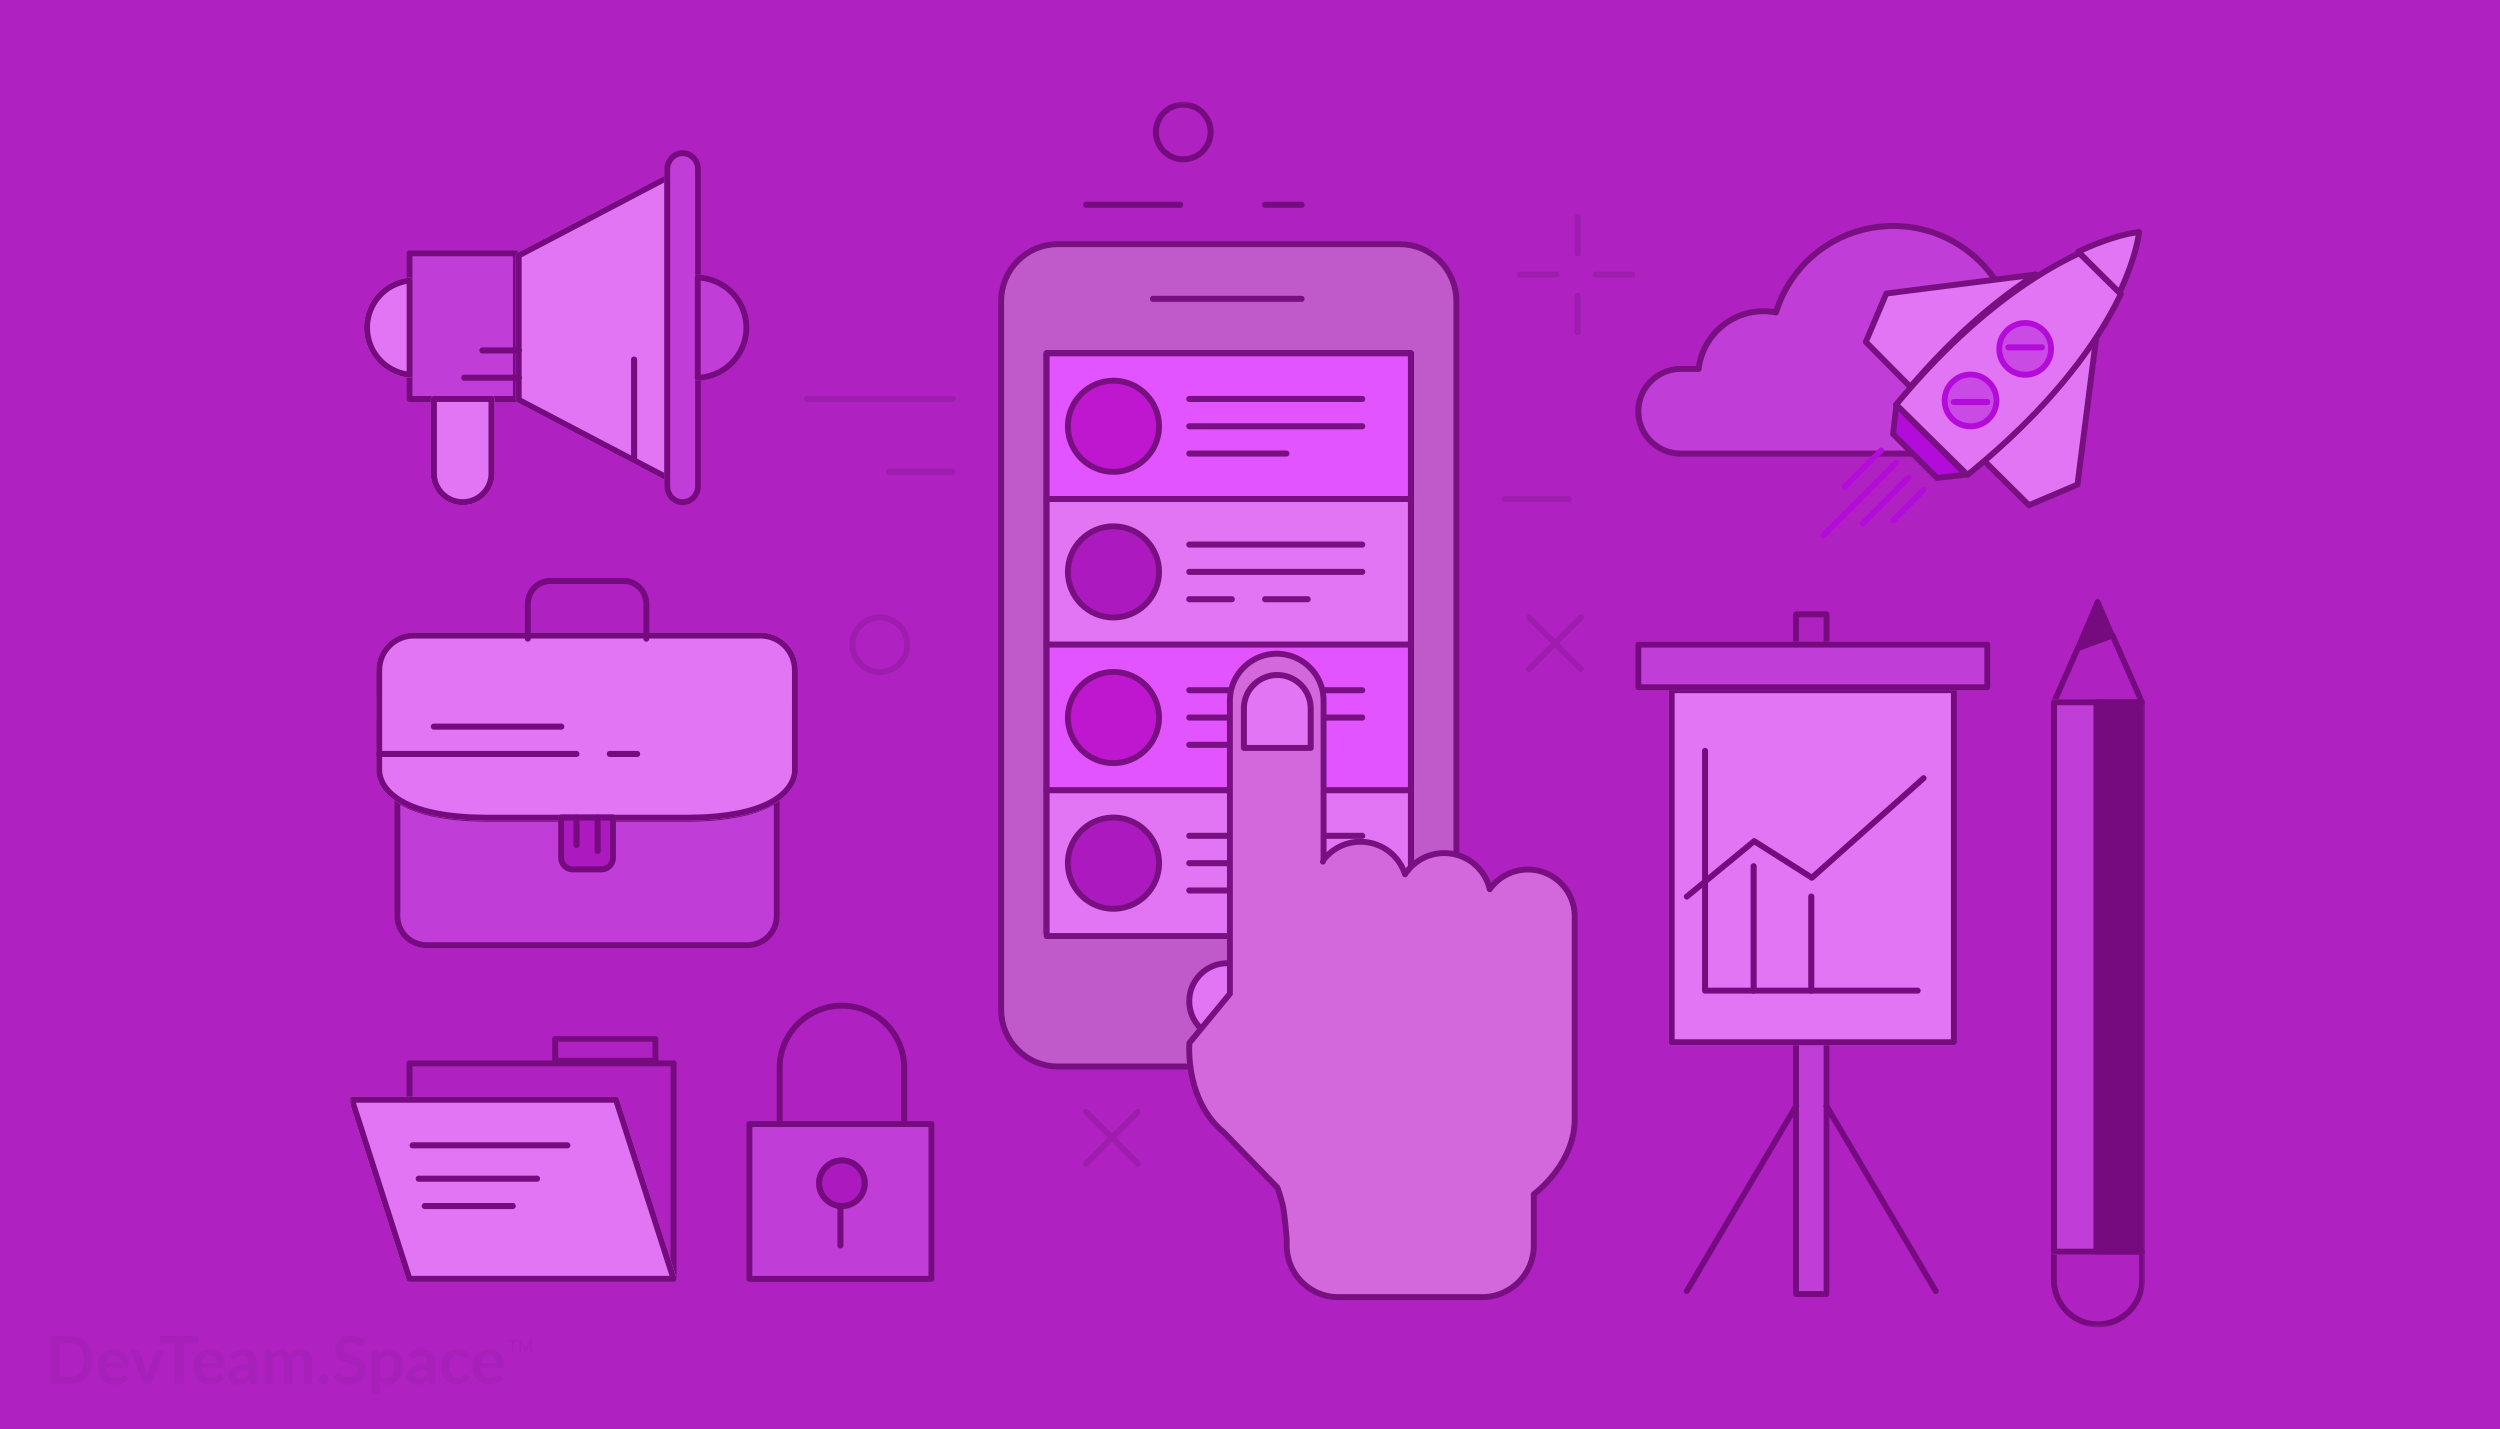 <svg xmlns="http://www.w3.org/2000/svg" xmlns:xlink="http://www.w3.org/1999/xlink" width="824" height="471"><defs><path id="a" d="M0 0h824v471H0z"/><path id="c" d="M.5 404.5h592V.5H.5z"/></defs><g fill="none" fill-rule="evenodd"><mask id="b" fill="#fff"><use xlink:href="#a"/></mask><use fill="#AF21C1" xlink:href="#a"/><g mask="url(#b)"><g transform="translate(114.5 33)"><path fill="#C059C9" d="M365.5 299.777c0 10.341-8.367 18.723-18.685 18.723H234.187c-10.321 0-18.687-8.382-18.687-18.723V66.227c0-10.343 8.366-18.727 18.687-18.727h112.628c10.318 0 18.685 8.384 18.685 18.728v233.549z"/><path fill="#791082" d="M234.167 48.45c-9.77 0-17.72 7.965-17.72 17.756v233.592c0 9.789 7.95 17.752 17.72 17.752h112.668c9.77 0 17.718-7.963 17.718-17.752V66.206c0-9.79-7.948-17.755-17.718-17.755H234.167zM346.835 319.5H234.167c-10.844 0-19.667-8.839-19.667-19.702V66.206c0-10.866 8.823-19.706 19.667-19.706h112.668c10.844 0 19.665 8.84 19.665 19.706v233.592c0 10.863-8.821 19.702-19.665 19.702z"/><mask id="d" fill="#fff"><use xlink:href="#c"/></mask><path fill="#000" d="M231.448 273.553h118.103V84.446H231.448v189.107zm119.078 1.947H230.475a.973.973 0 01-.975-.974V83.473c0-.538.436-.973.975-.973h120.051c.539 0 .974.435.974.973v191.053a.973.973 0 01-.974.974z" mask="url(#d)"/><path fill="#791082" d="M314.532 66.5h-49.064c-.535 0-.968-.447-.968-1 0-.553.433-1 .968-1h49.064c.535 0 .968.447.968 1 0 .553-.433 1-.968 1" mask="url(#d)"/><path fill="#E175F4" d="M302.5 297.001c0 6.902-5.595 12.499-12.5 12.499-6.901 0-12.5-5.597-12.5-12.499 0-6.904 5.599-12.501 12.5-12.501 6.905 0 12.5 5.597 12.5 12.501" mask="url(#d)"/><path fill="#791082" d="M290 285.456c-6.365 0-11.544 5.18-11.544 11.545 0 6.366 5.179 11.543 11.544 11.543s11.544-5.177 11.544-11.543-5.179-11.545-11.544-11.545m0 25.044c-7.445 0-13.5-6.056-13.5-13.499 0-7.445 6.055-13.501 13.5-13.501s13.5 6.056 13.5 13.501c0 7.443-6.055 13.499-13.5 13.499" mask="url(#d)"/><path fill="#E254FF" d="M230.5 131.5h120v-48h-120z" mask="url(#d)"/><path fill="#791082" d="M231.448 130.542h118.103V84.457H231.448v46.085zm119.078 1.958H230.475a.976.976 0 01-.975-.98V83.48c0-.541.436-.979.975-.979h120.051c.539 0 .974.438.974.979v48.042a.976.976 0 01-.974.979z" mask="url(#d)"/><path fill="#E175F4" d="M230.5 179.5h120v-48h-120z" mask="url(#d)"/><path fill="#791082" d="M231.448 178.542h118.103v-46.084H231.448v46.084zm119.078 1.958H230.475a.976.976 0 01-.975-.979V131.48c0-.541.436-.979.975-.979h120.051c.539 0 .974.438.974.979v48.042a.976.976 0 01-.974.979z" mask="url(#d)"/><path fill="#E254FF" d="M230.5 227.5h120v-48h-120z" mask="url(#d)"/><path fill="#791082" d="M231.448 226.543h118.103v-46.085H231.448v46.085zm119.078 1.957H230.475a.975.975 0 01-.975-.98v-48.04c0-.542.436-.98.975-.98h120.051c.539 0 .974.438.974.98v48.04c0 .543-.435.98-.974.98z" mask="url(#d)"/><path fill="#E175F4" d="M230.5 275.5h120v-48h-120z" mask="url(#d)"/><path fill="#791082" d="M231.448 274.542h118.103v-46.085H231.448v46.085zm119.078 1.958H230.475a.976.976 0 01-.975-.98v-48.042c0-.54.436-.978.975-.978h120.051c.539 0 .974.438.974.978v48.042c0 .542-.435.98-.974.98z" mask="url(#d)"/><path fill="#BF16CF" d="M267.5 107.5c0 8.286-6.716 15-15 15-8.284 0-15-6.714-15-15 0-8.284 6.716-15 15-15 8.284 0 15 6.716 15 15" mask="url(#d)"/><path fill="#791082" d="M252.5 93.443c-7.752 0-14.057 6.306-14.057 14.056 0 7.752 6.305 14.058 14.057 14.058 7.752 0 14.057-6.306 14.057-14.058 0-7.75-6.305-14.056-14.057-14.056m0 30.057c-8.823 0-16-7.179-16-16 0-8.823 7.177-16 16-16s16 7.177 16 16c0 8.821-7.177 16-16 16" mask="url(#d)"/><path fill="#AC1ABF" d="M267.5 155.498c0 8.286-6.716 15.002-15 15.002-8.284 0-15-6.716-15-15.002 0-8.282 6.716-14.998 15-14.998 8.284 0 15 6.716 15 14.998" mask="url(#d)"/><path fill="#791082" d="M252.5 141.443c-7.752 0-14.057 6.305-14.057 14.055 0 7.752 6.305 14.059 14.057 14.059 7.752 0 14.057-6.307 14.057-14.059 0-7.75-6.305-14.055-14.057-14.055m0 30.057c-8.823 0-16-7.178-16-16.002 0-8.821 7.177-15.998 16-15.998s16 7.177 16 15.998c0 8.824-7.177 16.002-16 16.002" mask="url(#d)"/><path fill="#BF16CF" d="M267.5 203.5c0 8.284-6.716 15-15 15-8.284 0-15-6.716-15-15 0-8.284 6.716-15 15-15 8.284 0 15 6.716 15 15" mask="url(#d)"/><path fill="#791082" d="M252.5 189.443c-7.752 0-14.057 6.305-14.057 14.057 0 7.752 6.305 14.057 14.057 14.057 7.752 0 14.057-6.305 14.057-14.057 0-7.752-6.305-14.057-14.057-14.057m0 30.057c-8.823 0-16-7.178-16-16s7.177-16 16-16 16 7.178 16 16-7.177 16-16 16" mask="url(#d)"/><path fill="#AC1ABF" d="M267.5 251.5c0 8.284-6.716 15-15 15-8.284 0-15-6.716-15-15 0-8.284 6.716-15 15-15 8.284 0 15 6.716 15 15" mask="url(#d)"/><path fill="#791082" d="M252.5 237.443c-7.752 0-14.057 6.306-14.057 14.057s6.305 14.057 14.057 14.057c7.752 0 14.057-6.306 14.057-14.057s-6.305-14.057-14.057-14.057m0 30.057c-8.823 0-16-7.179-16-16 0-8.822 7.177-16 16-16s16 7.178 16 16c0 8.821-7.177 16-16 16m82.027-168h-57.054a.986.986 0 01-.973-1c0-.552.435-1 .973-1h57.054c.54 0 .973.448.973 1 0 .553-.433 1-.973 1m0 9h-57.054a.986.986 0 01-.973-1c0-.553.435-1 .973-1h57.054c.54 0 .973.447.973 1 0 .553-.433 1-.973 1m-25.007 9h-32.04a.99.99 0 01-.98-1c0-.553.439-1 .98-1h32.04a.99.99 0 01.98 1 .99.99 0 01-.98 1m25.007 30h-57.054a.986.986 0 01-.973-1c0-.553.435-1 .973-1h57.054c.54 0 .973.447.973 1 0 .553-.433 1-.973 1m0 9h-57.054a.986.986 0 01-.973-1c0-.553.435-1 .973-1h57.054c.54 0 .973.447.973 1 0 .553-.433 1-.973 1m-42.987 9h-14.08c-.53 0-.96-.447-.96-1 0-.552.43-1 .96-1h14.08c.533 0 .96.448.96 1 0 .553-.427 1-.96 1m25 0h-14.08c-.53 0-.96-.447-.96-1 0-.552.43-1 .96-1h14.08c.53 0 .96.448.96 1 0 .553-.43 1-.96 1m17.987 30h-57.054a.986.986 0 01-.973-1c0-.553.435-1 .973-1h57.054c.54 0 .973.447.973 1 0 .553-.433 1-.973 1m0 9h-57.054a.986.986 0 01-.973-1c0-.553.435-1 .973-1h57.054c.54 0 .973.447.973 1 0 .553-.433 1-.973 1m-44.973 9h-12.108c-.523 0-.946-.447-.946-1 0-.552.423-1 .946-1h12.108c.523 0 .946.448.946 1 0 .553-.423 1-.946 1m44.973 30h-57.054a.986.986 0 01-.973-1c0-.553.435-1 .973-1h57.054c.54 0 .973.447.973 1 0 .553-.433 1-.973 1m0 9h-57.054a.986.986 0 01-.973-1c0-.553.435-1 .973-1h57.054c.54 0 .973.447.973 1 0 .553-.433 1-.973 1m-6.004 9h-51.047a.987.987 0 01-.976-1c0-.552.437-1 .976-1h51.047c.54 0 .977.448.977 1 0 .553-.437 1-.977 1" mask="url(#d)"/><path fill="#D368DD" d="M376.504 260.101c-1.604-6.813-7.728-11.9-15.017-11.9-5.38 0-10.128 2.777-12.89 6.978-2.005-6.21-7.83-10.717-14.691-10.717-4.93 0-9.325 2.328-12.153 5.948v-52.467c0-8.511-6.914-15.443-15.421-15.443-8.51 0-15.433 6.932-15.433 15.443v96.584l-13.312 16.171-.047.516s-.04.604-.04 1.654c0 5.38 1.12 18.824 11.375 27.328l17.674 18.233c.272.715 1 2.768 1.739 5.73.479 1.915.982 7.315 1.332 11.19v2.128c0 9.402 7.606 17.023 16.99 17.023h47.423c9.384 0 16.99-7.621 16.99-17.023v-16.86c2.873-2.245 13.477-11.451 13.477-24.864V269.05c0-8.516-6.926-15.446-15.433-15.446-5.175 0-9.765 2.567-12.563 6.496z" mask="url(#d)"/><path fill="#791082" d="M278.483 311.31s-.036.576-.036 1.564c0 5.243 1.074 18.332 11.028 26.584l17.759 18.308c.091.097.164.21.213.335.217.573.987 2.693 1.772 5.84.46 1.843.924 6.54 1.358 11.342l.003 2.216c0 8.852 7.188 16.052 16.024 16.052h47.443c8.836 0 16.023-7.2 16.023-16.052v-16.864c0-.301.137-.585.375-.77 3.074-2.4 13.108-11.234 13.108-24.1v-66.72c0-7.98-6.49-14.473-14.466-14.473-4.658 0-9.06 2.276-11.775 6.088a.96.96 0 01-.981.39.974.974 0 01-.761-.733 14.403 14.403 0 00-14.074-11.15c-4.871 0-9.389 2.445-12.084 6.54a.974.974 0 01-1.739-.237c-1.94-6.007-7.473-10.044-13.77-10.044-4.472 0-8.623 2.033-11.391 5.575a.971.971 0 11-1.74-.599V197.92c0-7.98-6.483-14.472-14.454-14.472-7.977 0-14.467 6.492-14.467 14.472v96.608a.984.984 0 01-.22.62l-13.127 15.944-.021.217zm95.564 84.19h-47.443c-9.91 0-17.97-8.076-17.97-18.001v-2.128c-.263-2.865-.816-9.006-1.304-10.957-.689-2.767-1.362-4.695-1.636-5.436l-17.539-18.09c-10.512-8.707-11.655-22.495-11.655-28.014 0-1.092.041-1.718.041-1.718l.05-.541a.995.995 0 01.22-.531l13.094-15.906v-96.257c0-9.054 7.362-16.421 16.413-16.421 9.042 0 16.4 7.367 16.4 16.421v49.974a16.275 16.275 0 0111.185-4.417c6.532 0 12.34 3.827 14.968 9.689a16.354 16.354 0 0112.625-5.95 16.341 16.341 0 0115.428 10.822 16.424 16.424 0 0112.163-5.416c9.049 0 16.413 7.367 16.413 16.423v66.718c0 13.259-9.865 22.428-13.483 25.342V377.5c0 9.925-8.062 18.001-17.97 18.001z" mask="url(#d)"/><path fill="#E175F4" d="M317.5 213.5v-12.997c0-6.077-4.924-11.003-10.997-11.003-6.078 0-11.003 4.926-11.003 11.003V213.5h22z" mask="url(#d)"/><path fill="#791082" d="M296.48 212.52h20.04v-12.018c0-5.525-4.495-10.022-10.018-10.022-5.527 0-10.022 4.497-10.022 10.022v12.018zm21.03 1.98h-22.02a.99.99 0 01-.99-.99v-13.008c0-6.618 5.384-12.002 12.002-12.002 6.615 0 11.998 5.384 11.998 12.002v13.008a.99.99 0 01-.99.99z" mask="url(#d)"/><path fill="#9E1DAF" d="M398.54 58.5h-12.08c-.533 0-.96-.447-.96-1 0-.553.427-1 .96-1h12.08c.53 0 .96.447.96 1 0 .553-.43 1-.96 1m25 0h-12.08c-.533 0-.96-.447-.96-1 0-.553.427-1 .96-1h12.08c.53 0 .96.447.96 1 0 .553-.43 1-.96 1m-18.04 19c-.553 0-1-.43-1-.96V64.46c0-.53.447-.96 1-.96.553 0 1 .43 1 .96v12.08c0 .53-.447.96-1 .96m0-26c-.553 0-1-.43-1-.96V38.46c0-.53.447-.96 1-.96.553 0 1 .43 1 .96v12.08c0 .53-.447.96-1 .96m-144.973 300a.966.966 0 01-.687-.285l-17.056-17.054a.976.976 0 010-1.377.975.975 0 011.376 0l17.055 17.055a.973.973 0 01-.688 1.661" mask="url(#d)"/><path fill="#9E1DAF" d="M243.473 351.5a.973.973 0 01-.688-1.661l17.055-17.055a.974.974 0 011.375 1.377l-17.054 17.054a.967.967 0 01-.688.285m163.054-163a.966.966 0 01-.687-.285l-17.055-17.054a.973.973 0 011.375-1.376l17.055 17.054a.973.973 0 01-.688 1.661" mask="url(#d)"/><path fill="#9E1DAF" d="M389.473 188.5a.973.973 0 01-.688-1.661l17.055-17.054a.972.972 0 111.375 1.376l-17.055 17.054a.964.964 0 01-.687.285" mask="url(#d)"/><path fill="#760B80" d="M274.53 35.5h-31.06c-.534 0-.97-.447-.97-1 0-.553.436-1 .97-1h31.06c.534 0 .97.447.97 1 0 .553-.436 1-.97 1m40.024 0h-12.108c-.522 0-.946-.447-.946-1 0-.553.424-1 .946-1h12.108c.524 0 .946.447.946 1 0 .553-.423 1-.946 1M275.5 2.469c-4.43 0-8.031 3.602-8.031 8.031 0 4.43 3.602 8.032 8.031 8.032 4.43 0 8.031-3.603 8.031-8.032s-3.602-8.031-8.031-8.031m0 18.031c-5.515 0-10-4.486-10-10 0-5.513 4.485-10 10-10 5.513 0 10 4.487 10 10 0 5.514-4.487 10-10 10" mask="url(#d)"/><path fill="#9E1DAF" d="M175.5 171.469c-4.429 0-8.031 3.602-8.031 8.031 0 4.43 3.602 8.031 8.031 8.031 4.43 0 8.031-3.602 8.031-8.031 0-4.43-3.602-8.031-8.031-8.031m0 18.031c-5.515 0-10-4.486-10-10s4.485-10 10-10c5.514 0 10 4.486 10 10s-4.486 10-10 10m24.026-90h-48.052a.987.987 0 01-.974-1c0-.552.436-1 .974-1h48.052c.538 0 .974.448.974 1 0 .553-.436 1-.974 1m.015 24h-21.083c-.53 0-.958-.447-.958-1 0-.553.429-1 .958-1h21.083c.53 0 .959.447.959 1 0 .553-.429 1-.959 1m203 9H381.46c-.53 0-.959-.447-.959-1 0-.553.43-1 .96-1h21.081c.53 0 .959.447.959 1 0 .553-.429 1-.959 1" mask="url(#d)"/><path fill="#760B80" d="M478.439 178.538h8.123v-8.076h-8.123v8.076zm9.092 1.962h-10.062a.975.975 0 01-.969-.981V169.48c0-.542.434-.981.97-.981h10.06c.538 0 .97.439.97.98v10.039a.974.974 0 01-.97.981z" mask="url(#d)"/><path fill="#C13DD8" d="M487.53 394.5h-10.06a.972.972 0 01-.969-.978v-83.044c0-.54.433-.978.969-.978h10.062c.537 0 .969.438.969.978v83.044c0 .54-.432.978-.97.978" mask="url(#d)"/><path fill="#760B80" d="M478.439 392.544h8.123v-81.087h-8.123v81.087zm9.092 1.956h-10.062a.973.973 0 01-.969-.978v-83.044c0-.54.434-.978.97-.978h10.06c.538 0 .97.438.97.978v83.044c0 .54-.432.978-.97.978z" mask="url(#d)"/><path fill="#E175F4" d="M529.519 311.5H436.48a.979.979 0 01-.981-.975V194.473c0-.537.44-.973.981-.973h93.038c.542 0 .981.436.981.973v116.052a.978.978 0 01-.981.975" mask="url(#d)"/><path fill="#760B80" d="M437.462 309.552h91.075V195.447h-91.075v114.105zm92.057 1.948h-93.037a.979.979 0 01-.982-.974V194.473c0-.537.44-.973.982-.973h93.037c.542 0 .981.436.981.973v116.053a.977.977 0 01-.981.974z" mask="url(#d)"/><path fill="#C13DD8" d="M540.52 194.5H425.48a.976.976 0 01-.98-.973v-14.054c0-.538.438-.973.98-.973h115.04c.544 0 .98.435.98.973v14.054a.974.974 0 01-.98.973" mask="url(#d)"/><path fill="#760B80" d="M426.46 192.555h113.08v-12.11H426.46v12.11zm114.06 1.945H425.48a.976.976 0 01-.98-.973v-14.054c0-.538.438-.973.98-.973h115.04c.544 0 .98.435.98.973v14.054a.974.974 0 01-.98.973zm-16.987 199a.968.968 0 01-.835-.477l-36.063-61.05a.978.978 0 01.339-1.334.96.96 0 011.328.341l36.063 61.051a.975.975 0 01-.832 1.469m-82.065 0a.953.953 0 01-.496-.137.977.977 0 01-.337-1.332l36.066-61.053a.962.962 0 011.327-.34c.458.274.609.87.336 1.333L442.3 393.023a.963.963 0 01-.832.477m76.05-99h-70.036a.979.979 0 01-.982-.978v-79.044c0-.54.44-.978.982-.978a.98.98 0 01.982.978v78.066h69.054a.979.979 0 110 1.956" mask="url(#d)"/><path fill="#760B80" d="M441.471 263.5a.963.963 0 01-.753-.362.99.99 0 01.14-1.382l22.204-18.28a.96.96 0 011.129-.071l18.405 11.677 36.291-32.337a.963.963 0 011.37.088.987.987 0 01-.087 1.385l-36.834 32.823a.965.965 0 01-1.16.096l-18.429-11.692-21.664 17.834a.958.958 0 01-.612.221" mask="url(#d)"/><path fill="#760B80" d="M463.5 294.5c-.553 0-1-.432-1-.967v-41.066c0-.534.447-.967 1-.967.553 0 1 .433 1 .967v41.066c0 .535-.447.967-1 .967m19 0a.99.99 0 01-1-.982v-31.036a.99.99 0 011-.982c.553 0 1 .44 1 .982v31.036a.99.99 0 01-1 .982" mask="url(#d)"/><path fill="#C13DD8" d="M55.532 99.5H20.469a.977.977 0 01-.969-.984V50.484c0-.544.435-.984.969-.984h35.063c.533 0 .968.44.968.984v48.032a.977.977 0 01-.968.984" mask="url(#d)"/><path fill="#760B80" d="M21.438 97.53h33.125V51.47H21.438v46.06zm34.094 1.97H20.47a.977.977 0 01-.969-.984V50.484c0-.544.435-.984.969-.984h35.063c.533 0 .968.44.968.984v48.032a.977.977 0 01-.968.984z" mask="url(#d)"/><path fill="#E175F4" d="M20.518 91.5a.851.851 0 01-.1-.006C11.913 90.62 5.5 83.526 5.5 74.998c0-8.528 6.413-15.62 14.918-16.494a.976.976 0 011.082.972v31.046a.977.977 0 01-.983.978" mask="url(#d)"/><path fill="#760B80" d="M19.535 60.602a14.594 14.594 0 00-12.07 14.396 14.594 14.594 0 0012.07 14.398V60.602zm.983 30.898a.851.851 0 01-.1-.006C11.913 90.62 5.5 83.526 5.5 74.998c0-8.528 6.413-15.62 14.918-16.494a1.01 1.01 0 01.759.246c.206.185.323.45.323.726v31.046a.977.977 0 01-.983.978z" mask="url(#d)"/><path fill="#E175F4" d="M105.532 125.5a.946.946 0 01-.448-.11L56.02 99.646a.974.974 0 01-.52-.865V51.218c0-.363.2-.696.52-.864l49.064-25.742a.955.955 0 01.949.03c.29.177.467.493.467.834v99.049a.971.971 0 01-.968.975" mask="url(#d)"/><path fill="#760B80" d="M57.436 98.19l47.128 24.727V27.084L57.436 51.81v46.38zm48.096 27.31a.949.949 0 01-.448-.11L56.02 99.647a.975.975 0 01-.521-.865V51.22c0-.364.2-.697.52-.865l49.064-25.742a.955.955 0 01.949.03c.29.177.467.494.467.834v99.05a.969.969 0 01-.968.974z" mask="url(#d)"/><path fill="#760B80" d="M110.5 18.455c-2.273 0-4.12 1.923-4.12 4.287v104.52c0 2.362 1.847 4.283 4.12 4.283s4.12-1.92 4.12-4.283V22.742c0-2.364-1.847-4.287-4.12-4.287m0 115.045c-3.308 0-6-2.8-6-6.238V22.742c0-3.443 2.692-6.242 6-6.242s6 2.8 6 6.242v104.52c0 3.439-2.692 6.238-6 6.238" mask="url(#d)"/><path fill="#C13DD8" d="M110.5 133.5c-3.308 0-6-2.8-6-6.238V22.742c0-3.443 2.692-6.242 6-6.242s6 2.8 6 6.242v104.52c0 3.439-2.692 6.238-6 6.238" mask="url(#d)"/><path fill="#760B80" d="M110.5 18.455c-2.273 0-4.12 1.923-4.12 4.287v104.52c0 2.362 1.847 4.283 4.12 4.283s4.12-1.92 4.12-4.283V22.742c0-2.364-1.847-4.287-4.12-4.287m0 115.045c-3.308 0-6-2.8-6-6.238V22.742c0-3.443 2.692-6.242 6-6.242s6 2.8 6 6.242v104.52c0 3.439-2.692 6.238-6 6.238m-16-14c-.551 0-1-.432-1-.966V85.466c0-.534.449-.966 1-.966.555 0 1 .432 1 .966v33.068c0 .534-.445.966-1 .966" mask="url(#d)"/><path fill="#E175F4" d="M38 133.5c-5.79 0-10.5-4.65-10.5-10.367V98.488a.993.993 0 011-.988h19c.552 0 1 .442 1 .988v24.645c0 5.717-4.71 10.367-10.5 10.367" mask="url(#d)"/><path fill="#760B80" d="M29.5 99.475v23.658c0 4.628 3.814 8.392 8.5 8.392 4.685 0 8.5-3.764 8.5-8.392V99.475h-17zM38 133.5c-5.79 0-10.5-4.65-10.5-10.367V98.488a.994.994 0 011-.988h19c.553 0 1 .442 1 .988v24.645c0 5.717-4.709 10.367-10.5 10.367z" mask="url(#d)"/><path fill="#C13DD8" d="M115.481 92.5a.99.99 0 01-.679-.27.963.963 0 01-.302-.7V58.47c0-.265.11-.517.302-.7.195-.183.453-.255.721-.27 9.52.407 16.977 8.094 16.977 17.5 0 9.408-7.456 17.095-16.977 17.5h-.042z" mask="url(#d)"/><path fill="#760B80" d="M116.463 59.516v30.97c7.97-.843 14.074-7.46 14.074-15.487 0-8.024-6.103-14.64-14.074-15.483zm-.982 32.984a.994.994 0 01-.679-.27.963.963 0 01-.302-.7V58.47c0-.265.11-.517.302-.7.195-.183.453-.255.721-.27 9.52.407 16.977 8.094 16.977 17.5 0 9.408-7.456 17.094-16.977 17.5h-.042zm-58.976 0h-18.01a.997.997 0 01-.995-1c0-.553.445-1 .994-1h18.011c.548 0 .995.447.995 1 0 .553-.447 1-.995 1m.003-9H44.492a.995.995 0 01-.992-1c0-.553.444-1 .992-1h12.016c.547 0 .992.447.992 1 0 .553-.445 1-.992 1" mask="url(#d)"/><path fill="#C13DD8" d="M131.948 279.5H26.05c-5.816 0-10.55-4.77-10.55-10.633v-38.385c0-.364.2-.7.52-.868a.963.963 0 011.006.06c5.792 4.02 15.456 6.107 28.72 6.206h66.515c13.258-.099 22.923-2.186 28.714-6.206a.96.96 0 011.004-.06.98.98 0 01.521.868v38.385c0 5.862-4.734 10.633-10.552 10.633" mask="url(#d)"/><path fill="#760B80" d="M17.446 232.257v36.61c0 4.782 3.86 8.672 8.605 8.672h105.897c4.745 0 8.606-3.89 8.606-8.672v-36.608c-6.203 3.612-15.704 5.489-28.285 5.583H45.74c-12.588-.094-22.088-1.973-28.293-5.585M131.948 279.5H26.05c-5.817 0-10.551-4.77-10.551-10.633v-38.385a.976.976 0 011.526-.808c5.792 4.02 15.456 6.107 28.72 6.207h66.515c13.258-.1 22.923-2.188 28.715-6.207a.958.958 0 011.003-.06c.32.169.521.504.521.868v38.385c0 5.862-4.733 10.633-10.552 10.633" mask="url(#d)"/><path fill="#E175F4" d="M112.34 237.5H45.659c-13.7-.104-23.753-2.308-29.89-6.552-6.754-4.667-6.277-10.12-6.254-10.351l-.005-32.691c0-6.841 5.537-12.406 12.343-12.406h114.292c6.807 0 12.342 5.565 12.342 12.406v32.793c.017.128.495 5.582-6.26 10.25-6.133 4.243-16.186 6.447-29.88 6.551h-.007z" mask="url(#d)"/><path fill="#760B80" d="M21.853 177.461c-5.73 0-10.393 4.686-10.393 10.445v32.793c-.019.278-.331 4.661 5.416 8.633 5.807 4.02 15.495 6.108 28.79 6.207h66.668c13.298-.1 22.983-2.19 28.789-6.207 5.81-4.014 5.421-8.488 5.417-8.531l-.004-32.895c0-5.759-4.663-10.445-10.39-10.445H21.852zM112.34 237.5H45.659c-13.7-.104-23.753-2.308-29.89-6.552-6.754-4.667-6.277-10.12-6.254-10.35l-.005-32.692c0-6.84 5.537-12.406 12.343-12.406h114.292c6.807 0 12.342 5.565 12.342 12.406v32.793c.017.128.495 5.582-6.26 10.25-6.133 4.243-16.186 6.447-29.88 6.551h-.007z" mask="url(#d)"/><path fill="#AC1ABF" d="M83.745 254.5h-9.49c-2.623 0-4.755-2.187-4.755-4.876V236.48c0-.542.428-.98.956-.98h17.088c.528 0 .956.438.956.98v13.144c0 2.689-2.132 4.876-4.755 4.876" mask="url(#d)"/><path fill="#760B80" d="M71.412 237.461v12.163c0 1.607 1.274 2.915 2.843 2.915h9.49c1.57 0 2.843-1.308 2.843-2.915V237.46H71.412zM83.745 254.5h-9.49c-2.623 0-4.755-2.187-4.755-4.876V236.48c0-.541.428-.98.956-.98h17.089c.527 0 .955.439.955.98v13.144c0 2.689-2.132 4.876-4.755 4.876zm14.78-76a.985.985 0 01-.974-.996v-11.446c0-3.62-2.878-6.565-6.416-6.565H66.866c-3.539 0-6.418 2.945-6.418 6.565v11.446c0 .55-.438.996-.974.996a.984.984 0 01-.974-.996v-11.446c0-4.72 3.752-8.558 8.366-8.558h24.269c4.612 0 8.365 3.839 8.365 8.558v11.446c0 .55-.436.996-.975.996m-23.005 38H10.48a.99.99 0 01-.98-1c0-.553.44-1 .98-1h65.04a.99.99 0 01.98 1 .99.99 0 01-.98 1m-4.99-9H28.47c-.536 0-.97-.447-.97-1 0-.553.434-1 .97-1h42.06c.536 0 .97.447.97 1 0 .553-.434 1-.97 1m25.034 9h-9.128c-.517 0-.936-.447-.936-1 0-.553.419-1 .936-1h9.128c.518 0 .936.447.936 1 0 .553-.418 1-.936 1" mask="url(#d)"/><path fill="#760B80" d="M75.5 246.5c-.553 0-1-.423-1-.946v-9.108c0-.523.447-.946 1-.946.553 0 1 .423 1 .946v9.108c0 .523-.447.946-1 .946m7 2c-.553 0-1-.434-1-.972v-11.056a.985.985 0 011-.972c.553 0 1 .434 1 .972v11.056a.985.985 0 01-1 .972m480.942 131.965v8.353c0 7.565 6.081 13.717 13.558 13.717 7.477 0 13.558-6.152 13.558-13.717v-8.353h-27.116zM577 404.5c-8.547 0-15.5-7.036-15.5-15.682v-9.336c0-.542.435-.982.97-.982h29.059c.537 0 .971.44.971.982v9.336c0 8.646-6.953 15.682-15.5 15.682zm-13.048-206.92h26.096l-8.771-19.909-10.18 3.691-7.145 16.218zm27.577 1.92h-29.058a.982.982 0 01-.813-.433.948.948 0 01-.076-.909l7.9-17.937a.966.966 0 01.555-.52l11.43-4.145a.982.982 0 011.226.52l9.725 22.082a.948.948 0 01-.076.909.979.979 0 01-.813.433z" mask="url(#d)"/><path fill="#760B80" d="M570.445 181.5a.93.93 0 01-.687-.303.98.98 0 01-.18-1.046l6.445-15.122c.299-.705 1.43-.705 1.73 0l4.668 10.957a.974.974 0 01-.54 1.29l-11.112 4.166a.92.92 0 01-.324.058" mask="url(#d)"/><path fill="#C13DD8" d="M577.498 380.5h-14.996a.987.987 0 01-1.002-.975v-181.05c0-.54.448-.975 1.002-.975h14.996c.554 0 1.002.436 1.002.974v181.051c0 .54-.448.975-1.002.975" mask="url(#d)"/><path fill="#760B80" d="M563.504 378.552h12.992V199.449h-12.992v179.103zm13.994 1.948h-14.996a.987.987 0 01-1.002-.975v-181.05c0-.54.448-.975 1.002-.975h14.996c.554 0 1.002.436 1.002.974v181.051c0 .54-.448.975-1.002.975z" mask="url(#d)"/><path fill="#760B80" d="M591.498 380.5h-14.996a.987.987 0 01-1.002-.975v-181.05c0-.54.448-.975 1.002-.975h14.996c.554 0 1.002.436 1.002.974v181.051c0 .54-.448.975-1.002.975M21.46 328.836h67.094c.425 0 .8.273.932.679L106.54 382.3v-63.846H21.46v10.381zm86.06 60.664a.984.984 0 01-.935-.677l-18.747-58.031H20.48a.978.978 0 01-.98-.978v-12.336c0-.54.437-.978.98-.978h87.04c.542 0 .98.438.98.978v71.045a.981.981 0 01-.98.977z" mask="url(#d)"/><path fill="#E175F4" d="M107.519 389.5H20.452a.98.98 0 01-.935-.682L.547 329.785a.989.989 0 01.14-.88.98.98 0 01.792-.405h87.067a.98.98 0 01.933.682l18.974 59.034a.988.988 0 01-.141.879.98.98 0 01-.793.405" mask="url(#d)"/><path fill="#760B80" d="M21.164 387.534h85.01L87.83 330.466H2.827l18.337 57.068zm86.355 1.966H20.452a.98.98 0 01-.935-.682L.547 329.785a.98.98 0 01.932-1.285h87.068c.425 0 .8.274.932.682l18.974 59.034a.985.985 0 01-.934 1.284zm-38.062-73.848h31.086v-5.304H69.457v5.304zm32.065 1.848H68.478c-.54 0-.978-.413-.978-.924v-7.151c0-.511.438-.925.978-.925h33.044c.542 0 .978.414.978.925v7.151c0 .51-.436.924-.978.924z" mask="url(#d)"/><path fill="#760B80" d="M72.533 345.5H21.467c-.537 0-.967-.447-.967-1 0-.552.43-1 .967-1h51.066c.537 0 .967.448.967 1 0 .553-.43 1-.967 1m-18.022 20H25.488a.992.992 0 01-.988-1c0-.553.44-1 .988-1h29.023c.55 0 .989.447.989 1 0 .553-.44 1-.989 1m8.006-9H23.483c-.546 0-.983-.448-.983-1s.437-1 .983-1h39.034c.542 0 .983.448.983 1s-.441 1-.983 1" mask="url(#d)"/><path fill="#C13DD8" d="M192.518 389.5h-60.036a.979.979 0 01-.982-.978v-51.045c0-.54.44-.977.982-.977h60.036a.98.98 0 01.982.977v51.045c0 .54-.441.978-.982.978" mask="url(#d)"/><path fill="#760B80" d="M133.464 387.546h58.072v-49.091h-58.072v49.09zm59.054 1.954h-60.037a.979.979 0 01-.981-.977v-51.046c0-.54.44-.977.981-.977h60.037a.98.98 0 01.982.977v51.046a.98.98 0 01-.982.977z" mask="url(#d)"/><path fill="#760B80" d="M183.52 338.5a.976.976 0 01-.978-.975v-18.618c0-10.728-8.767-19.458-19.543-19.458-10.774 0-19.542 8.73-19.542 19.458v18.618c0 .54-.436.975-.978.975a.977.977 0 01-.979-.975v-18.618c0-11.804 9.646-21.407 21.499-21.407 11.856 0 21.501 9.603 21.501 21.407v18.618c0 .54-.438.975-.98.975" mask="url(#d)"/><path fill="#AC1ABF" d="M162.998 365.5c-4.684 0-8.498-3.813-8.498-8.5 0-4.687 3.814-8.5 8.498-8.5 4.688 0 8.502 3.813 8.502 8.5 0 4.687-3.814 8.5-8.502 8.5" mask="url(#d)"/><path fill="#760B80" d="M162.998 350.5a6.507 6.507 0 00-6.5 6.5 6.508 6.508 0 006.5 6.501 6.51 6.51 0 006.503-6.502c0-3.584-2.918-6.5-6.503-6.5m0 15.001c-4.684 0-8.498-3.813-8.498-8.5 0-4.687 3.814-8.5 8.498-8.5 4.688 0 8.502 3.813 8.502 8.5 0 4.687-3.814 8.5-8.502 8.5" mask="url(#d)"/><path fill="#760B80" d="M162.5 378.5c-.55 0-1-.444-1-.993v-13.014c0-.55.45-.993 1-.993.555 0 1 .444 1 .993v13.014a.994.994 0 01-1 .993" mask="url(#d)"/><path fill="#C13DD8" d="M439.498 89.562c-7.167 0-12.998 5.819-12.998 12.97 0 7.15 5.831 12.968 12.998 12.968h111c7.17 0 13.002-5.818 13.002-12.967 0-7.152-5.832-12.971-13.003-12.971h-1a.975.975 0 01-.743-.344.954.954 0 01-.216-.788c.36-2.178.546-4.366.546-6.508 0-21.737-17.728-39.422-39.52-39.422-17.44 0-32.614 11.156-37.762 27.76a.98.98 0 01-1.115.669 20.524 20.524 0 00-3.875-.38c-10.448 0-19.246 7.805-20.465 18.154a.973.973 0 01-.968.859h-5.88z" mask="url(#d)"/><path fill="#791082" d="M439.458 89.577c-7.172 0-13.008 5.827-13.008 12.99 0 7.16 5.836 12.986 13.008 12.986h111.08c7.176 0 13.012-5.826 13.012-12.986 0-7.163-5.836-12.99-13.012-12.99h-1.002a.973.973 0 01-.96-1.133c.362-2.181.547-4.373.547-6.518 0-21.768-17.74-39.479-39.548-39.479-17.453 0-32.638 11.172-37.79 27.801a.98.98 0 01-1.116.669 20.54 20.54 0 00-3.878-.38c-10.455 0-19.26 7.816-20.48 18.18a.973.973 0 01-.968.86h-5.885zm111.08 27.923h-111.08c-8.247 0-14.958-6.699-14.958-14.933 0-8.236 6.711-14.937 14.958-14.937h5.036c1.706-10.914 11.145-19.04 22.297-19.04 1.11 0 2.248.09 3.393.266C475.829 51.861 491.55 40.5 509.575 40.5c22.881 0 41.498 18.583 41.498 41.426 0 1.88-.135 3.793-.402 5.704 8.19.072 14.829 6.744 14.829 14.937 0 8.234-6.712 14.933-14.962 14.933z" mask="url(#d)"/><path fill="#E175F4" d="M556.5 57.5l-49.24 6.256-6.76 15.93L515.163 94.5c15.353-17.847 29.545-29.455 41.337-37" mask="url(#d)"/><path fill="#791082" d="M501.62 79.466l13.48 13.618c12.138-13.995 24.695-25.447 37.386-34.103l-44.578 5.664-6.29 14.82zM515.149 95.5a.965.965 0 01-.686-.287l-14.679-14.83a.992.992 0 01-.206-1.08l6.767-15.946a.97.97 0 01.77-.586l49.293-6.263c.444-.06.88.21 1.035.641a.988.988 0 01-.394 1.16c-13.968 8.937-27.818 21.337-41.167 36.854a.966.966 0 01-.7.337h-.033z" mask="url(#d)"/><path fill="#E175F4" d="M570.23 126.696L576.5 77.5c-7.578 11.822-19.198 26.025-37 41.376l14.734 14.624 15.996-6.804z" mask="url(#d)"/><path fill="#791082" d="M540.923 118.936l13.534 13.43 14.878-6.33 5.672-44.5c-8.67 12.698-20.115 25.258-34.084 37.4m13.308 15.564a.998.998 0 01-.696-.286l-14.746-14.637a.975.975 0 01.049-1.428c15.489-13.353 27.885-27.214 36.848-41.196a.984.984 0 011.806.645l-6.276 49.238a.977.977 0 01-.59.775l-16.007 6.81a1.016 1.016 0 01-.388.079" mask="url(#d)"/><path fill="#E175F4" d="M590.498 43.5h.002-.002c-.006 0-7.571.621-19.998 6.48l13.522 13.52c5.857-12.427 6.476-19.992 6.476-20" mask="url(#d)"/><path fill="#791082" d="M572.15 50.268l11.583 11.582c3.941-8.662 5.25-14.77 5.653-17.237-2.47.405-8.579 1.717-17.236 5.655M584.032 64.5a.975.975 0 01-.69-.285L569.786 50.66a.973.973 0 01-.27-.857.968.968 0 01.544-.714c12.715-5.995 20.401-6.589 20.465-6.589.54 0 .976.436.976.974 0 .065-.596 7.757-6.587 20.466a.968.968 0 01-.881.56" mask="url(#d)"/><path fill="#B30BD9" d="M509.5 110.072l7.212 7.214 7.213 7.214 9.575-1.086-22.912-22.914z" mask="url(#d)"/><path fill="#791082" d="M510.47 109.714l13.816 13.816 7.162-.811-20.165-20.166-.812 7.161zm13.463 15.786a.968.968 0 01-.68-.281l-14.47-14.474a.958.958 0 01-.277-.789l1.093-9.602a.959.959 0 01.637-.798.952.952 0 01.997.227l22.986 22.987a.96.96 0 01-.573 1.635l-9.604 1.09a1.285 1.285 0 01-.109.005z" mask="url(#d)"/><path fill="#E175F4" d="M576.947 77.41c3.173-4.927 5.641-9.439 7.553-13.44L570.843 50.5c-3.991 1.854-8.485 4.242-13.382 7.3-11.948 7.466-26.329 18.952-41.886 36.61a266.26 266.26 0 00-5.075 5.93l23.478 23.16a277.56 277.56 0 006.01-5.01c17.784-15.24 29.39-29.342 36.96-41.08" mask="url(#d)"/><path fill="#791082" d="M511.806 100.286l22.23 21.936a276.325 276.325 0 005.304-4.436c15.466-13.26 27.844-27.021 36.793-40.904 2.756-4.281 5.175-8.561 7.201-12.728l-12.683-12.516c-4.156 1.964-8.41 4.302-12.66 6.958-14.145 8.84-28.17 21.107-41.69 36.457a279.614 279.614 0 00-4.495 5.233m22.166 24.214a.982.982 0 01-.695-.284l-23.489-23.18a.958.958 0 01-.065-1.299c1.711-2.066 3.41-4.04 5.096-5.956 13.642-15.49 27.814-27.882 42.12-36.824 4.532-2.83 9.072-5.308 13.497-7.364a.993.993 0 011.113.191l13.664 13.482c.293.29.37.728.193 1.098-2.118 4.436-4.68 8.997-7.616 13.56-9.05 14.04-21.553 27.942-37.16 41.324a271.918 271.918 0 01-6.036 5.032.982.982 0 01-.622.22" mask="url(#d)"/><path fill="#B30BD9" d="M506.5 115.5l-13 13m-.056 0a.94.94 0 01-.667-.276.94.94 0 010-1.334l12.113-12.114a.944.944 0 011.334 1.335l-12.113 12.113a.943.943 0 01-.667.276m17.056-9l-24 24m-.04 1a.958.958 0 01-.678-1.639l24.079-24.08a.96.96 0 111.358 1.359l-24.08 24.079a.953.953 0 01-.678.281m28.039-20l-15 15m-.026 1a.974.974 0 01-.689-1.664l15.052-15.05a.974.974 0 111.378 1.378l-15.052 15.05a.968.968 0 01-.689.286m20.026-12l-10 10m-.006 1a.994.994 0 01-.703-1.697l10.013-10.012a.993.993 0 111.405 1.406l-10.012 10.012a.992.992 0 01-.703.291" mask="url(#d)"/><path fill="#CA4AE5" d="M541.01 105.008a8.493 8.493 0 01-12.02 0 8.5 8.5 0 0112.02-12.019c3.32 3.315 3.32 8.7 0 12.019" mask="url(#d)"/><path fill="#B30BD9" d="M534.998 91.415c-2.025 0-3.93.789-5.362 2.221s-2.221 3.337-2.221 5.362.789 3.93 2.221 5.362c2.866 2.87 7.86 2.87 10.726 0a7.528 7.528 0 002.223-5.364 7.52 7.52 0 00-2.223-5.36 7.538 7.538 0 00-5.364-2.221m0 17.085a9.433 9.433 0 01-6.716-2.786 9.432 9.432 0 01-2.782-6.716c0-2.537.988-4.923 2.782-6.716a9.435 9.435 0 016.716-2.782c2.54 0 4.923.987 6.718 2.782a9.434 9.434 0 012.784 6.714c0 2.54-.99 4.925-2.784 6.718a9.435 9.435 0 01-6.718 2.786" mask="url(#d)"/><path fill="#CA4AE5" d="M559.01 88.01a8.498 8.498 0 01-12.02 0c-3.32-3.316-3.32-8.7 0-12.02a8.498 8.498 0 0112.02 0c3.32 3.32 3.32 8.704 0 12.02" mask="url(#d)"/><path fill="#B30BD9" d="M552.999 74.415c-2.025 0-3.93.789-5.363 2.223a7.536 7.536 0 00-2.221 5.364c0 2.025.789 3.93 2.221 5.36 2.866 2.868 7.861 2.868 10.728 0a7.527 7.527 0 002.221-5.36 7.54 7.54 0 00-2.221-5.364 7.535 7.535 0 00-5.365-2.223m0 17.085a9.443 9.443 0 01-6.717-2.784 9.422 9.422 0 01-2.782-6.714 9.43 9.43 0 012.782-6.718 9.44 9.44 0 016.717-2.784c2.54 0 4.925.99 6.719 2.784a9.44 9.44 0 012.782 6.718c0 2.537-.99 4.923-2.782 6.714a9.437 9.437 0 01-6.72 2.784M558.5 82h-11" mask="url(#d)"/><path fill="#B30BD9" d="M558.509 82.5H547.49a.996.996 0 01-.99-1c0-.553.445-1 .99-1h11.019c.55 0 .991.447.991 1 0 .553-.442 1-.991 1M540.5 99h-11m11.008 1.5h-11.017a.995.995 0 01-.991-1c0-.553.443-1 .99-1h11.018c.55 0 .992.447.992 1 0 .553-.442 1-.992 1" mask="url(#d)"/></g></g><g fill="#9E1DAF" mask="url(#b)" opacity=".4"><path fill-rule="nonzero" d="M30.137 445.06c-.378-.924-.925-1.806-1.64-2.478-.716-.714-1.6-1.26-2.526-1.638-1.052-.42-2.146-.588-3.283-.588H16.67v15.792h6.018c1.137 0 2.23-.168 3.283-.588 1.894-.714 3.409-2.226 4.166-4.116a9.245 9.245 0 000-6.384zm-2.777 5.544c-.21.63-.547 1.26-1.01 1.764-.421.462-.968.84-1.557 1.092a6.02 6.02 0 01-2.105.378h-3.072v-11.13h3.072c.716 0 1.431.126 2.105.378.589.252 1.136.63 1.557 1.092.463.504.8 1.092 1.01 1.764a7.997 7.997 0 010 4.662zm7.912-5.376c-.631.294-1.22.672-1.684 1.176-.463.504-.841 1.092-1.052 1.764a6.221 6.221 0 00-.378 2.142c0 .882.126 1.764.42 2.604.253.714.674 1.344 1.179 1.89a4.91 4.91 0 001.767 1.134 6.486 6.486 0 002.189.378c.42 0 .8-.042 1.22-.084.421-.042.842-.168 1.22-.294.422-.126.8-.336 1.179-.588a5.079 5.079 0 001.01-.882l-.757-.966a.602.602 0 00-.505-.252c-.169 0-.38.042-.505.168-.169.084-.38.21-.632.336a5.017 5.017 0 01-.841.336 3.656 3.656 0 01-2.315-.042 2.28 2.28 0 01-.926-.63 2.694 2.694 0 01-.631-1.05c-.169-.462-.295-.966-.295-1.512h6.818c.21.042.379-.042.505-.21.126-.252.168-.546.126-.84 0-.756-.126-1.47-.379-2.142a4.281 4.281 0 00-1.01-1.596 4.232 4.232 0 00-1.557-.966 6.303 6.303 0 00-1.978-.336c-.715 0-1.473.126-2.188.462zm3.367 1.68c.294.126.547.294.757.546.21.252.337.504.463.798.084.336.168.672.168 1.008h-5.092a3.386 3.386 0 01.842-1.89 2.534 2.534 0 011.852-.672c.294 0 .673.084 1.01.21zm8.711 9.24h2.441l4.461-11.214h-2.146a.848.848 0 00-.463.126.617.617 0 00-.253.378l-2.23 5.964c-.126.336-.21.672-.337 1.008-.126.336-.168.672-.252 1.008l-.253-1.008c-.084-.336-.168-.672-.294-1.008l-2.147-5.964a.612.612 0 00-.252-.378c-.169-.084-.337-.168-.505-.126h-2.23l4.46 11.214zm5.471-15.792v2.394h4.756v13.398h2.946v-13.356h4.797v-2.436H52.821zm14.015 4.83c-.632.294-1.22.672-1.684 1.176-.463.504-.842 1.092-1.052 1.764a6.199 6.199 0 00-.379 2.142c0 .882.126 1.764.421 2.604.253.714.673 1.344 1.178 1.89a4.913 4.913 0 001.768 1.134c.715.252 1.43.378 2.188.378.421 0 .8-.042 1.22-.084.422-.042.843-.168 1.221-.294.421-.126.8-.336 1.179-.588a5.079 5.079 0 001.01-.882l-.758-.966a.6.6 0 00-.505-.252c-.168 0-.379.042-.505.168-.168.084-.379.21-.631.336a5.028 5.028 0 01-.842.336 3.656 3.656 0 01-2.314-.042 2.274 2.274 0 01-.926-.63 2.708 2.708 0 01-.632-1.05c-.168-.462-.294-.966-.294-1.512h6.944c.21.042.379-.042.505-.21.126-.252.168-.546.126-.84 0-.756-.126-1.47-.379-2.142a4.281 4.281 0 00-1.01-1.596c-.42-.42-.968-.756-1.557-1.008a6.303 6.303 0 00-1.978-.336c-.8.084-1.599.21-2.314.504zm3.366 1.722c.295.126.547.294.758.546.21.252.337.504.463.798.084.336.168.672.126 1.008h-5.092a3.392 3.392 0 01.841-1.89 2.536 2.536 0 011.852-.672c.379 0 .716.084 1.052.21zm14.351 9.24v-7.056c0-.588-.084-1.176-.294-1.764-.169-.504-.463-.966-.8-1.386-.379-.378-.8-.714-1.305-.882a5.076 5.076 0 00-1.767-.336 6.624 6.624 0 00-4.672 1.764l.463.882c.085.126.21.252.337.336.126.084.295.168.463.126.21 0 .42-.042.59-.168.168-.084.378-.21.588-.336.253-.126.505-.252.758-.336.337-.126.715-.168 1.094-.168.505-.042 1.01.168 1.389.546.379.462.547 1.05.463 1.68v.672c-1.094 0-2.146.126-3.199.378a7.36 7.36 0 00-2.062.84c-.463.252-.841.672-1.094 1.134-.21.378-.337.798-.337 1.26 0 .462.085.882.253 1.302.168.378.379.672.673.966.295.252.674.462 1.052.588.421.126.884.21 1.305.21.379 0 .757-.042 1.094-.084.337-.042.631-.168.926-.294.295-.126.59-.294.842-.504.294-.21.547-.42.841-.672l.253.798c.042.21.168.336.337.462.168.084.378.126.589.126l1.22-.084zm-6.355-1.974c-.462-.42-.547-1.134-.21-1.68.168-.252.42-.42.673-.546a7.213 7.213 0 011.263-.378c.673-.126 1.305-.168 1.978-.21v1.89c-.337.378-.758.672-1.178.924-.463.21-.926.294-1.431.294-.38 0-.758-.084-1.095-.294zm11.616 1.974v-8.19c.252-.294.59-.588.968-.798.337-.21.715-.294 1.094-.294.505-.042.968.168 1.347.504.336.462.505 1.05.463 1.638v7.14h2.693v-7.14c0-.294.042-.63.168-.924.085-.252.253-.462.421-.672.169-.168.38-.336.632-.42.252-.084.505-.126.757-.126.505-.042 1.01.168 1.389.546.337.462.505 1.05.463 1.596v7.14h2.693v-7.14c0-.63-.084-1.218-.252-1.806a3.85 3.85 0 00-.758-1.344 3.031 3.031 0 00-1.22-.84 4.52 4.52 0 00-1.641-.294c-.38 0-.716.042-1.053.126-.336.084-.673.21-1.01.378-.336.168-.63.378-.883.63-.253.294-.505.588-.674.966-.21-.588-.547-1.134-1.01-1.512a2.853 2.853 0 00-1.725-.588c-.295 0-.632.042-.926.126a4.5 4.5 0 00-.8.294c-.252.126-.463.294-.673.462a8.07 8.07 0 00-.631.588l-.169-.84a.72.72 0 00-.673-.504h-1.641v11.214h2.65v.084zm15.36-.84c.085.21.211.378.338.504.168.168.336.252.505.336.21.084.42.126.673.126.42 0 .884-.168 1.178-.462.632-.63.632-1.68 0-2.31a1.748 1.748 0 00-.505-.336 1.686 1.686 0 00-.631-.126c-.42 0-.884.168-1.178.462-.169.168-.253.336-.337.504-.21.42-.21.882-.042 1.302zm15.067-13.482a5.534 5.534 0 00-2.02-1.218c-.841-.294-1.683-.462-2.567-.42-.757 0-1.515.126-2.23.378-.59.21-1.137.588-1.6 1.008-.841.84-1.346 1.932-1.346 3.15 0 .63.084 1.26.294 1.806.169.462.463.882.842 1.218.337.336.757.588 1.178.798a7.4 7.4 0 001.347.504c.463.126.884.294 1.347.42.42.126.8.252 1.178.462.337.168.59.378.842.672.21.294.336.672.294 1.008.042.63-.21 1.26-.673 1.722a2.94 2.94 0 01-1.936.588 5.05 5.05 0 01-1.389-.21c-.336-.126-.715-.294-1.01-.504a5.911 5.911 0 01-.757-.504 1.01 1.01 0 00-.59-.21c-.126 0-.252.042-.378.084-.126.084-.21.168-.295.252l-.884 1.428a6.6 6.6 0 001.053.84c.378.252.841.462 1.262.672.463.168.926.336 1.389.42.505.084.968.168 1.473.126.8 0 1.6-.126 2.315-.378.63-.252 1.22-.63 1.725-1.092.463-.462.842-1.008 1.052-1.638.253-.63.379-1.302.379-2.016a4.55 4.55 0 00-.295-1.68c-.21-.42-.463-.84-.841-1.176-.337-.336-.758-.588-1.179-.798-.42-.21-.884-.378-1.346-.546-.463-.168-.926-.294-1.347-.462a9.828 9.828 0 01-1.179-.462 4 4 0 01-.841-.63c-.21-.252-.337-.588-.295-.924 0-.294.042-.546.168-.798.085-.252.253-.462.463-.63.21-.168.505-.336.758-.42.337-.084.715-.168 1.052-.126.379 0 .8.042 1.178.168.295.084.59.21.884.378.253.126.463.252.631.378.127.084.337.168.506.168.126 0 .252-.042.378-.084.127-.084.21-.21.295-.336l.715-1.386zm4.882 17.976v-4.578c.337.336.758.63 1.179.798.505.21 1.052.294 1.599.294.673 0 1.389-.126 1.978-.462a4.734 4.734 0 001.515-1.218 6 6 0 00.968-1.848c.21-.756.336-1.554.336-2.31 0-.84-.084-1.638-.294-2.436a5.88 5.88 0 00-.842-1.806c-.337-.462-.8-.84-1.304-1.092a3.806 3.806 0 00-1.684-.378c-.715 0-1.43.168-2.062.462-.59.336-1.136.756-1.557 1.26l-.21-1.05a.722.722 0 00-.674-.504h-1.641v14.868h2.693zm3.535-12.726c.295.126.547.336.716.63.21.336.379.714.463 1.092.126.546.168 1.092.168 1.68 0 .588-.042 1.134-.168 1.68-.084.42-.295.84-.547 1.176-.21.294-.505.546-.842.714a1.973 1.973 0 01-1.094.21c-.421 0-.8-.084-1.179-.21a2.678 2.678 0 01-1.01-.798v-5.04c.295-.378.674-.756 1.094-1.008a2.415 2.415 0 011.431-.336c.337 0 .632.042.968.21zm14.772 9.072v-7.056c0-.588-.084-1.176-.294-1.764-.169-.504-.463-.966-.8-1.386-.379-.378-.8-.714-1.305-.882a5.076 5.076 0 00-1.767-.336 6.622 6.622 0 00-4.672 1.764l.463.882c.084.126.21.252.337.336.126.084.294.168.463.126.21 0 .42-.042.589-.168.168-.084.379-.21.59-.336.252-.126.504-.252.757-.336.336-.126.715-.168 1.094-.168.505-.042 1.01.168 1.389.546.379.462.547 1.05.463 1.68v.672c-1.095 0-2.147.126-3.199.378a7.36 7.36 0 00-2.062.84c-.463.252-.842.672-1.094 1.134-.21.378-.337.798-.337 1.26 0 .462.084.882.253 1.302.168.378.378.672.673.966.295.252.673.462 1.052.588.421.126.884.21 1.305.21.379 0 .757-.042 1.094-.084.337-.042.631-.168.926-.294.294-.126.59-.294.842-.504.294-.21.547-.42.841-.672l.253.798c.042.21.168.336.336.462.169.084.38.126.59.126l1.22-.084zm-6.355-1.974c-.463-.42-.547-1.134-.21-1.68.168-.252.42-.42.673-.546a7.213 7.213 0 011.263-.378c.673-.126 1.304-.168 1.978-.21v1.89c-.337.378-.758.672-1.179.924-.463.21-.925.294-1.43.294-.38 0-.758-.084-1.095-.294zm17.635-7.854a5.788 5.788 0 00-1.684-1.176 5.63 5.63 0 00-2.188-.42c-.8 0-1.6.126-2.357.42-.631.252-1.22.672-1.725 1.218-.463.546-.842 1.134-1.052 1.806-.253.756-.38 1.512-.337 2.268 0 .84.126 1.68.379 2.436.252.672.589 1.302 1.094 1.806.463.504 1.01.882 1.6 1.134.63.252 1.304.378 1.977.378.379 0 .8-.042 1.179-.084.378-.042.8-.168 1.178-.294a3.939 3.939 0 001.094-.588c.379-.252.674-.546.968-.882l-.757-.966a.602.602 0 00-.505-.252.632.632 0 00-.463.168c-.127.126-.295.21-.463.336a3.34 3.34 0 01-.674.336 2.907 2.907 0 01-1.052.168c-.42 0-.8-.084-1.178-.252a2.882 2.882 0 01-.884-.714 3.022 3.022 0 01-.547-1.176 6.647 6.647 0 01-.21-1.596c0-.504.042-1.05.168-1.554.084-.42.294-.798.547-1.176.252-.336.547-.588.884-.756.379-.168.8-.252 1.262-.252.337 0 .632.042.926.126.21.084.463.168.631.294.169.126.337.21.463.294a.715.715 0 00.421.126c.127 0 .253 0 .337-.084l.252-.252.716-.84zm4.124-1.134c-.631.294-1.22.672-1.683 1.176-.463.504-.842 1.092-1.052 1.764a6.2 6.2 0 00-.38 2.142c0 .882.127 1.764.422 2.604.252.714.673 1.344 1.178 1.89a4.905 4.905 0 001.768 1.134c.715.252 1.43.378 2.188.378.421 0 .8-.042 1.22-.084.421-.042.842-.168 1.221-.294.42-.126.8-.336 1.178-.588.38-.252.716-.546 1.01-.882l-.757-.966a.6.6 0 00-.505-.252c-.168 0-.379.042-.505.168-.168.084-.379.21-.631.336a5.028 5.028 0 01-.842.336 3.662 3.662 0 01-2.315-.042 2.287 2.287 0 01-.926-.63 2.692 2.692 0 01-.63-1.05 4.356 4.356 0 01-.295-1.512h6.944c.21.042.378-.042.505-.21.126-.252.168-.546.126-.84 0-.756-.126-1.47-.379-2.142a4.281 4.281 0 00-1.01-1.596c-.42-.42-.968-.756-1.557-1.008a6.308 6.308 0 00-1.978-.336c-.8.084-1.6.21-2.315.504zm3.367 1.722c.295.126.547.294.758.546.21.252.336.504.462.798.085.336.169.672.127 1.008h-5.093a3.4 3.4 0 01.842-1.89 2.536 2.536 0 011.852-.672c.379 0 .715.084 1.052.21z"/><path d="M175.337 445.894h-.547v-3.544l-1.463 3.544h-.156l-1.463-3.544v3.544h-.546v-4.284H172l1.248 3.116 1.249-3.116h.839v4.284zm-4.877-3.777h-1.21v3.777h-.546v-3.777h-1.21v-.507h2.966v.507z"/></g></g></svg>